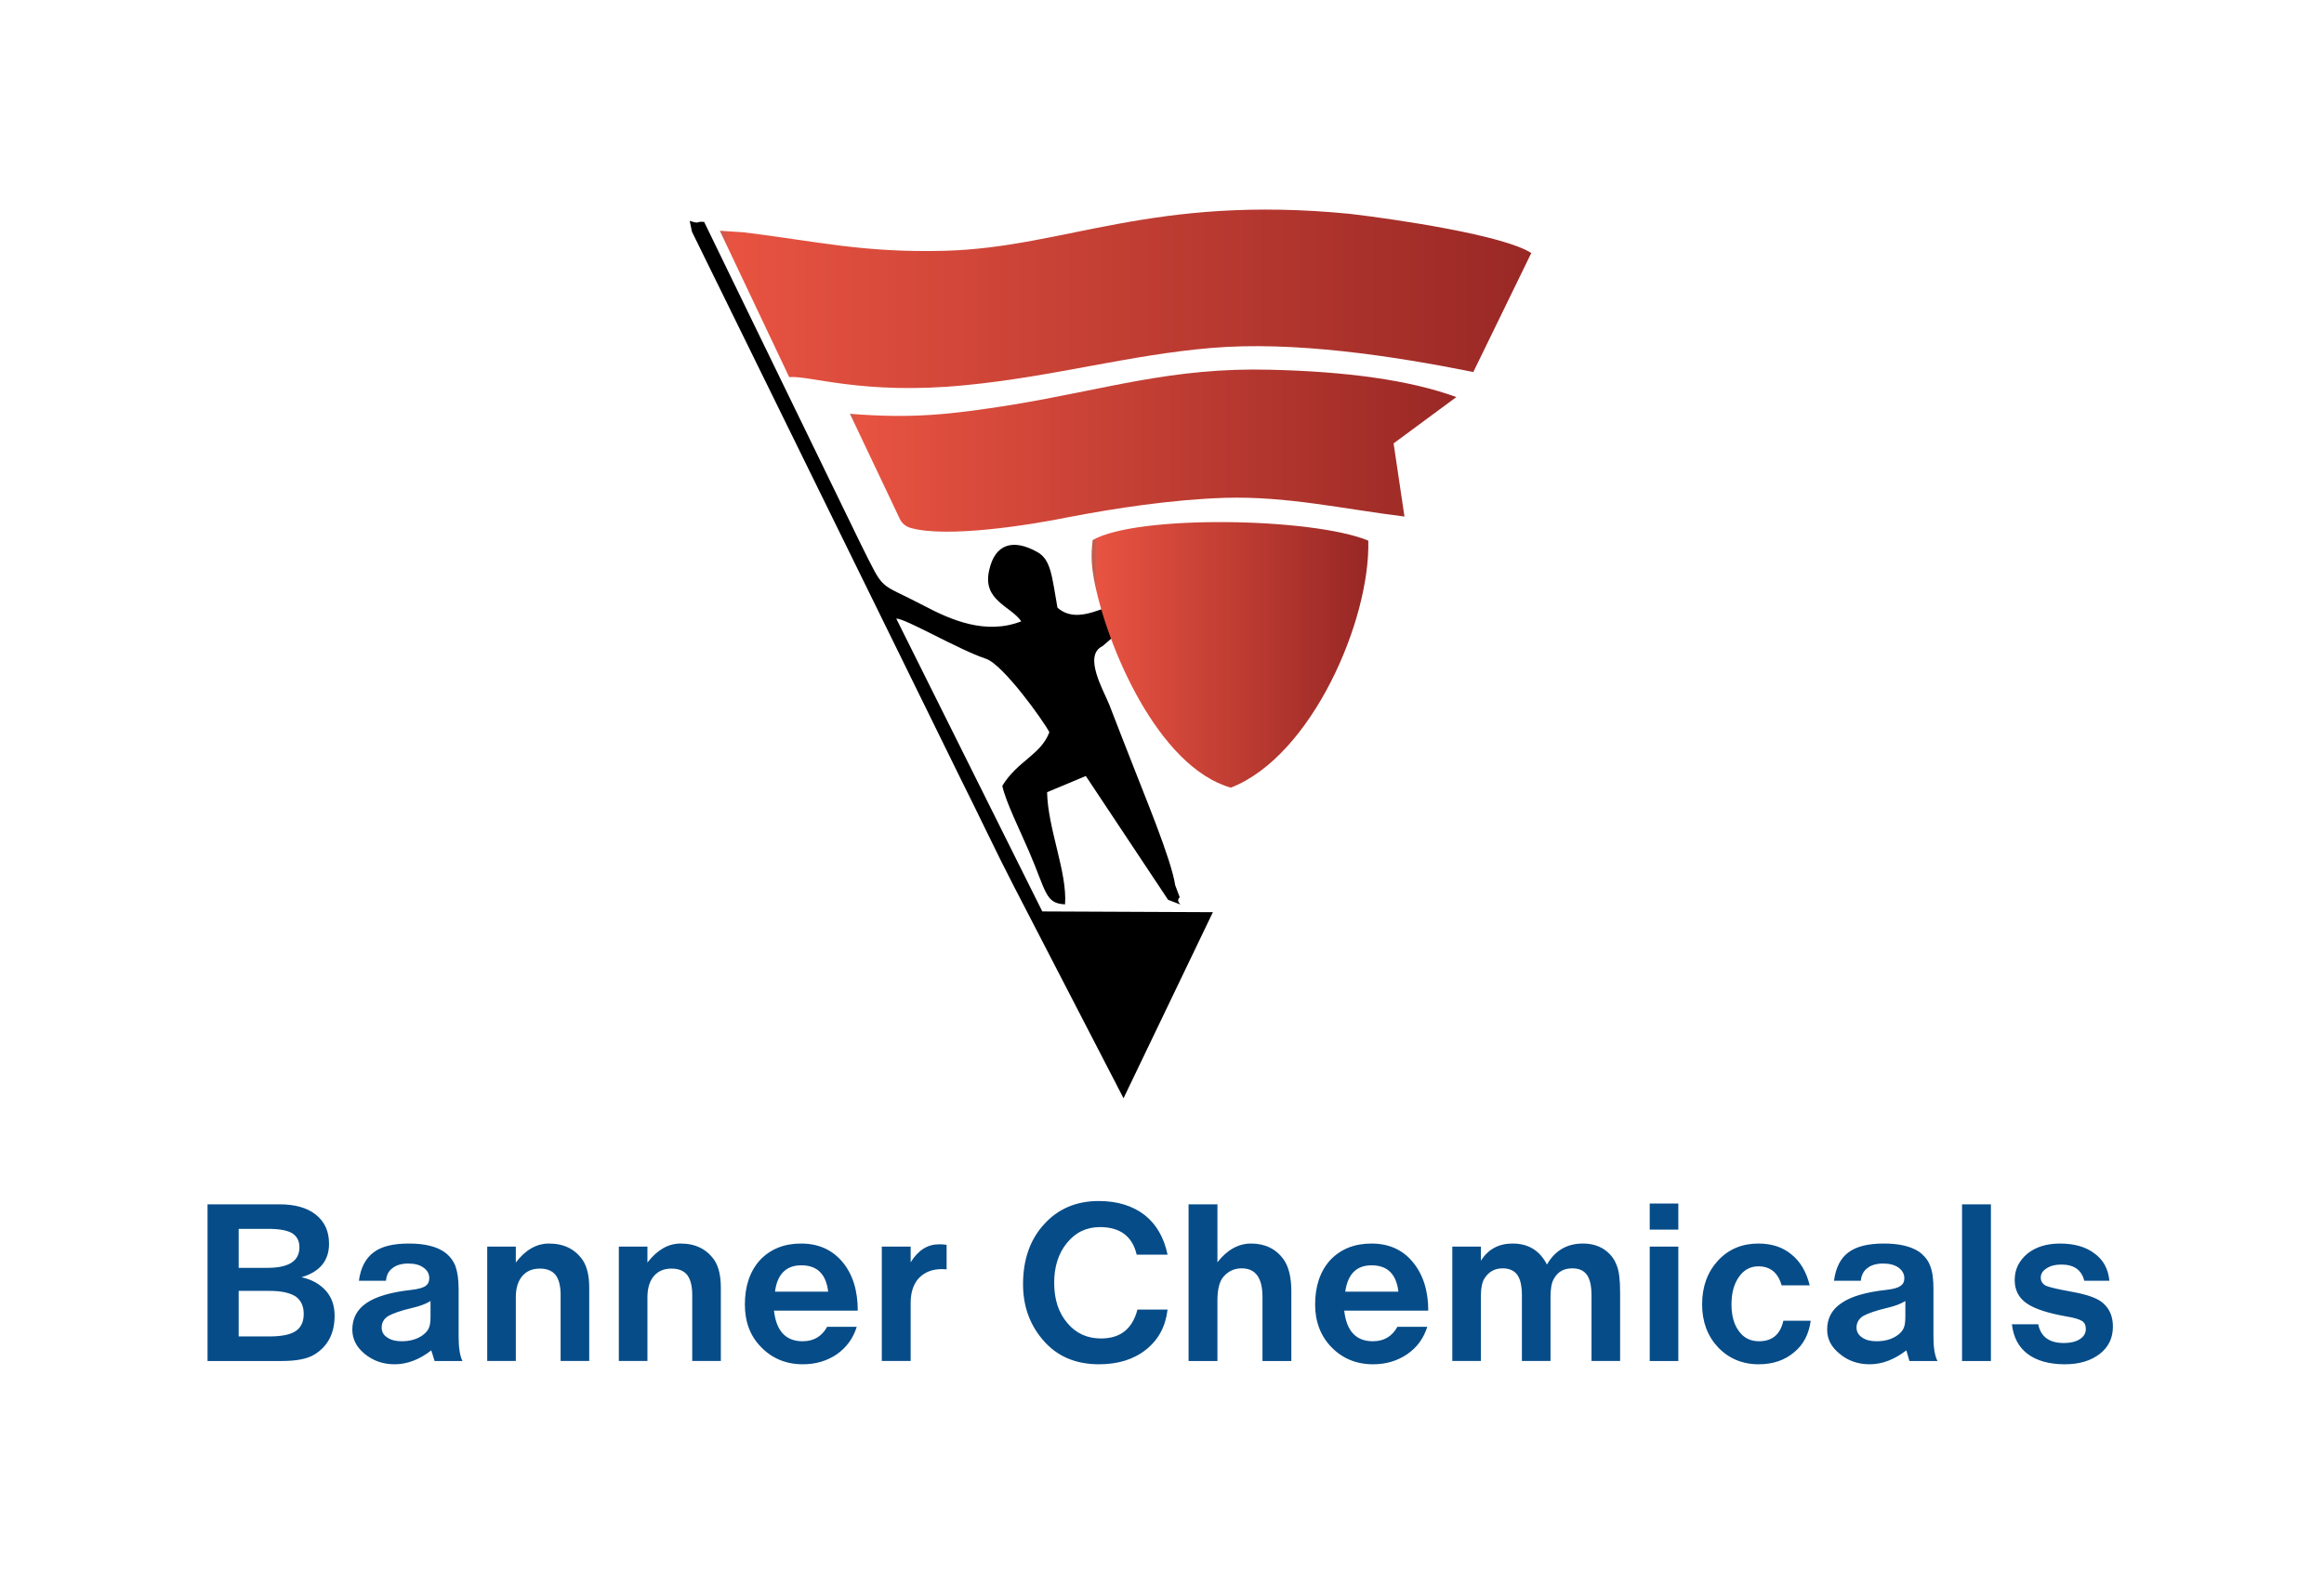<?xml version="1.0" encoding="UTF-8"?>
<!-- Creator: CorelDRAW 2018 (64 bitů) -->
<svg xmlns="http://www.w3.org/2000/svg" xmlns:xlink="http://www.w3.org/1999/xlink" xml:space="preserve" width="375px" height="256px" version="1.1" style="shape-rendering:geometricPrecision; text-rendering:geometricPrecision; image-rendering:optimizeQuality; fill-rule:evenodd; clip-rule:evenodd" viewBox="0 0 91.82 62.61">
 <defs>
  <style type="text/css">
   <![CDATA[
    .fil4 {fill:black}
    .fil1 {fill:#064C88}
    .fil0 {fill:white}
    .fil3 {fill:url(#id0)}
    .fil2 {fill:url(#id1)}
    .fil5 {fill:url(#id2)}
   ]]>
  </style>
  <linearGradient id="id0" gradientUnits="userSpaceOnUse" x1="33.58" y1="17.55" x2="57.54" y2="17.55">
   <stop offset="0" style="stop-opacity:1; stop-color:#C25D4E"></stop>
   <stop offset="0.012" style="stop-opacity:1; stop-color:#E85341"></stop>
   <stop offset="1" style="stop-opacity:1; stop-color:#992825"></stop>
  </linearGradient>
  <linearGradient id="id1" gradientUnits="userSpaceOnUse" xlink:href="#id0" x1="28.44" y1="12.14" x2="60.5" y2="12.14">
  </linearGradient>
  <linearGradient id="id2" gradientUnits="userSpaceOnUse" xlink:href="#id0" x1="43.24" y1="26.26" x2="53.81" y2="26.26">
  </linearGradient>
 </defs>
 <g id="Vrstva_x0020_1">
  <rect class="fil0" width="91.82" height="62.61"></rect>
  <path class="fil1" d="M8.2 53.73l0 -6.19 2.83 0c0.61,0 1.1,0.13 1.45,0.41 0.35,0.28 0.52,0.66 0.52,1.15 0,0.66 -0.36,1.11 -1.09,1.32 0.41,0.09 0.73,0.27 0.97,0.54 0.23,0.26 0.34,0.59 0.34,0.98 0,0.69 -0.26,1.2 -0.79,1.53 -0.29,0.18 -0.72,0.26 -1.31,0.26l-2.92 0zm1.23 -3.68l1.14 0c0.84,0 1.26,-0.27 1.26,-0.81 0,-0.26 -0.1,-0.44 -0.29,-0.56 -0.19,-0.11 -0.5,-0.17 -0.93,-0.17l-1.18 0 0 1.54zm0 2.71l1.2 0c0.49,0 0.84,-0.07 1.05,-0.21 0.21,-0.14 0.32,-0.36 0.32,-0.68 0,-0.31 -0.11,-0.54 -0.32,-0.69 -0.22,-0.14 -0.56,-0.22 -1.03,-0.22l-1.22 0 0 1.8zm5.82 -2.2l-1.07 0c0.07,-0.52 0.27,-0.89 0.58,-1.12 0.31,-0.24 0.78,-0.35 1.4,-0.35 0.6,0 1.07,0.11 1.39,0.33 0.21,0.15 0.35,0.33 0.44,0.55 0.08,0.22 0.13,0.52 0.13,0.91l0 1.9c0,0.42 0.05,0.74 0.15,0.95l-1.1 0 -0.13 -0.42c-0.46,0.36 -0.95,0.55 -1.45,0.55 -0.46,0 -0.85,-0.14 -1.18,-0.41 -0.33,-0.27 -0.49,-0.59 -0.49,-0.96 0,-0.45 0.19,-0.8 0.56,-1.05 0.38,-0.26 0.97,-0.43 1.78,-0.52 0.26,-0.03 0.44,-0.08 0.55,-0.15 0.1,-0.07 0.15,-0.17 0.15,-0.31 0,-0.17 -0.07,-0.31 -0.23,-0.42 -0.15,-0.11 -0.35,-0.16 -0.6,-0.16 -0.26,0 -0.47,0.06 -0.62,0.18 -0.16,0.11 -0.24,0.28 -0.26,0.5zm1.76 0.8c-0.17,0.11 -0.41,0.2 -0.71,0.27 -0.48,0.11 -0.8,0.23 -0.97,0.33 -0.17,0.11 -0.25,0.26 -0.25,0.45 0,0.16 0.07,0.3 0.22,0.39 0.14,0.1 0.33,0.15 0.57,0.15 0.31,0 0.57,-0.07 0.79,-0.21 0.13,-0.09 0.23,-0.19 0.28,-0.3 0.05,-0.11 0.07,-0.26 0.07,-0.46l0 -0.62zm2.24 -2.15l1.13 0 0 0.63c0.38,-0.5 0.82,-0.75 1.31,-0.75 0.6,0 1.05,0.23 1.35,0.68 0.16,0.26 0.24,0.61 0.24,1.06l0 2.9 -1.13 0 0 -2.61c0,-0.36 -0.07,-0.62 -0.2,-0.79 -0.13,-0.16 -0.33,-0.25 -0.62,-0.25 -0.3,0 -0.53,0.1 -0.7,0.3 -0.16,0.19 -0.25,0.47 -0.25,0.83l0 2.52 -1.13 0 0 -4.52zm5.2 0l1.13 0 0 0.63c0.39,-0.5 0.82,-0.75 1.31,-0.75 0.6,0 1.05,0.23 1.35,0.68 0.16,0.26 0.24,0.61 0.24,1.06l0 2.9 -1.13 0 0 -2.61c0,-0.36 -0.07,-0.62 -0.2,-0.79 -0.13,-0.16 -0.33,-0.25 -0.62,-0.25 -0.3,0 -0.53,0.1 -0.7,0.3 -0.16,0.19 -0.25,0.47 -0.25,0.83l0 2.52 -1.13 0 0 -4.52zm9.44 2.53l-3.31 0c0.09,0.81 0.47,1.21 1.13,1.21 0.44,0 0.76,-0.19 0.97,-0.57l1.17 0c-0.14,0.45 -0.4,0.81 -0.78,1.08 -0.38,0.26 -0.83,0.4 -1.35,0.4 -0.66,0 -1.21,-0.23 -1.64,-0.67 -0.44,-0.44 -0.65,-1.01 -0.65,-1.69 0,-0.73 0.2,-1.32 0.6,-1.76 0.41,-0.43 0.95,-0.65 1.62,-0.65 0.68,0 1.22,0.24 1.63,0.72 0.41,0.49 0.61,1.13 0.61,1.93zm-1.17 -0.75c-0.08,-0.69 -0.43,-1.04 -1.06,-1.04 -0.6,0 -0.95,0.35 -1.04,1.04l2.1 0zm2.12 -1.78l1.14 0 0 0.62c0.3,-0.48 0.67,-0.71 1.12,-0.71 0.07,0 0.17,0 0.3,0.02l0 0.97 -0.18 -0.01c-0.39,0 -0.69,0.12 -0.92,0.36 -0.21,0.23 -0.32,0.56 -0.32,0.97l0 2.3 -1.14 0 0 -4.52zm10.1 2.49l1.19 0c-0.08,0.66 -0.35,1.18 -0.85,1.58 -0.49,0.39 -1.11,0.58 -1.86,0.58 -0.93,0 -1.68,-0.32 -2.23,-0.98 -0.51,-0.6 -0.77,-1.33 -0.77,-2.18 0,-0.98 0.28,-1.77 0.83,-2.37 0.55,-0.61 1.27,-0.92 2.16,-0.92 0.74,0 1.34,0.19 1.81,0.55 0.46,0.36 0.77,0.89 0.91,1.57l-1.22 0c-0.17,-0.73 -0.66,-1.09 -1.45,-1.09 -0.52,0 -0.96,0.2 -1.3,0.62 -0.34,0.41 -0.51,0.94 -0.51,1.58 0,0.65 0.17,1.18 0.52,1.59 0.34,0.41 0.79,0.61 1.33,0.61 0.77,0 1.24,-0.38 1.44,-1.14zm2.02 -4.16l1.14 0 0 2.29c0.38,-0.49 0.83,-0.74 1.33,-0.74 0.55,0 0.98,0.21 1.28,0.62 0.2,0.28 0.31,0.7 0.31,1.26l0 2.76 -1.14 0 0 -2.53c0,-0.75 -0.27,-1.13 -0.82,-1.13 -0.29,0 -0.53,0.11 -0.72,0.33 -0.16,0.18 -0.24,0.5 -0.24,0.94l0 2.39 -1.14 0 0 -6.19zm9.47 4.2l-3.32 0c0.09,0.81 0.47,1.21 1.13,1.21 0.44,0 0.76,-0.19 0.97,-0.57l1.18 0c-0.14,0.45 -0.4,0.81 -0.79,1.08 -0.38,0.26 -0.83,0.4 -1.35,0.4 -0.66,0 -1.21,-0.23 -1.64,-0.67 -0.43,-0.44 -0.65,-1.01 -0.65,-1.69 0,-0.73 0.2,-1.32 0.6,-1.76 0.41,-0.43 0.95,-0.65 1.63,-0.65 0.67,0 1.22,0.24 1.62,0.72 0.41,0.49 0.62,1.13 0.62,1.93zm-1.18 -0.75c-0.08,-0.69 -0.43,-1.04 -1.06,-1.04 -0.6,0 -0.94,0.35 -1.04,1.04l2.1 0zm2.13 -1.78l1.13 0 0 0.56c0.28,-0.45 0.7,-0.68 1.25,-0.68 0.62,0 1.07,0.27 1.36,0.83 0.32,-0.56 0.8,-0.83 1.42,-0.83 0.31,0 0.58,0.07 0.82,0.22 0.24,0.16 0.41,0.36 0.51,0.63 0.1,0.23 0.14,0.59 0.14,1.09l0 2.7 -1.13 0 0 -2.58c0,-0.38 -0.06,-0.65 -0.18,-0.82 -0.12,-0.17 -0.31,-0.26 -0.58,-0.26 -0.34,0 -0.58,0.14 -0.73,0.42 -0.09,0.15 -0.13,0.39 -0.13,0.72l0 2.52 -1.13 0 0 -2.58c0,-0.38 -0.06,-0.65 -0.18,-0.82 -0.12,-0.17 -0.32,-0.26 -0.58,-0.26 -0.31,0 -0.55,0.13 -0.72,0.4 -0.09,0.14 -0.14,0.37 -0.14,0.68l0 2.58 -1.13 0 0 -4.52zm7.8 -1.7l1.13 0 0 1.03 -1.13 0 0 -1.03zm0 1.7l1.13 0 0 4.52 -1.13 0 0 -4.52zm5.28 2.93l1.08 0c-0.07,0.53 -0.29,0.95 -0.66,1.25 -0.37,0.31 -0.83,0.47 -1.4,0.47 -0.64,0 -1.18,-0.23 -1.6,-0.67 -0.42,-0.45 -0.63,-1.01 -0.63,-1.7 0,-0.7 0.21,-1.27 0.63,-1.73 0.42,-0.45 0.95,-0.67 1.59,-0.67 0.53,0 0.96,0.14 1.31,0.43 0.35,0.28 0.59,0.69 0.72,1.22l-1.11 0c-0.14,-0.5 -0.45,-0.75 -0.92,-0.75 -0.31,0 -0.57,0.14 -0.76,0.41 -0.2,0.28 -0.3,0.64 -0.3,1.09 0,0.45 0.1,0.81 0.3,1.07 0.19,0.26 0.45,0.39 0.79,0.39 0.52,0 0.84,-0.27 0.96,-0.81zm3.06 -1.58l-1.06 0c0.07,-0.52 0.26,-0.89 0.57,-1.12 0.32,-0.24 0.79,-0.35 1.4,-0.35 0.61,0 1.07,0.11 1.4,0.33 0.2,0.15 0.35,0.33 0.43,0.55 0.09,0.22 0.13,0.52 0.13,0.91l0 1.9c0,0.42 0.05,0.74 0.16,0.95l-1.11 0 -0.12 -0.42c-0.47,0.36 -0.95,0.55 -1.45,0.55 -0.46,0 -0.86,-0.14 -1.18,-0.41 -0.34,-0.27 -0.5,-0.59 -0.5,-0.96 0,-0.45 0.19,-0.8 0.57,-1.05 0.37,-0.26 0.96,-0.43 1.77,-0.52 0.27,-0.03 0.45,-0.08 0.55,-0.15 0.11,-0.07 0.16,-0.17 0.16,-0.31 0,-0.17 -0.08,-0.31 -0.23,-0.42 -0.16,-0.11 -0.36,-0.16 -0.61,-0.16 -0.26,0 -0.47,0.06 -0.62,0.18 -0.15,0.11 -0.24,0.28 -0.26,0.5zm1.76 0.8c-0.17,0.11 -0.41,0.2 -0.71,0.27 -0.47,0.11 -0.8,0.23 -0.97,0.33 -0.16,0.11 -0.25,0.26 -0.25,0.45 0,0.16 0.08,0.3 0.22,0.39 0.14,0.1 0.33,0.15 0.57,0.15 0.31,0 0.58,-0.07 0.79,-0.21 0.14,-0.09 0.23,-0.19 0.28,-0.3 0.05,-0.11 0.07,-0.26 0.07,-0.46l0 -0.62zm2.24 -3.82l1.14 0 0 6.19 -1.14 0 0 -6.19zm5.82 3.02l-0.99 0c-0.11,-0.43 -0.41,-0.64 -0.91,-0.64 -0.24,0 -0.43,0.05 -0.58,0.15 -0.16,0.1 -0.23,0.22 -0.23,0.37 0,0.14 0.07,0.25 0.21,0.32 0.14,0.06 0.49,0.14 1.04,0.24 0.61,0.11 1.03,0.26 1.24,0.47 0.24,0.22 0.36,0.52 0.36,0.9 0,0.45 -0.17,0.81 -0.52,1.08 -0.35,0.27 -0.81,0.41 -1.38,0.41 -0.62,0 -1.11,-0.14 -1.47,-0.41 -0.36,-0.27 -0.56,-0.66 -0.62,-1.17l1.04 0c0.1,0.49 0.43,0.74 1.02,0.74 0.25,0 0.46,-0.05 0.62,-0.15 0.16,-0.1 0.24,-0.24 0.24,-0.4 0,-0.15 -0.05,-0.26 -0.15,-0.32 -0.11,-0.07 -0.31,-0.13 -0.62,-0.18 -0.73,-0.13 -1.26,-0.3 -1.57,-0.52 -0.32,-0.22 -0.47,-0.53 -0.47,-0.92 0,-0.42 0.17,-0.76 0.5,-1.04 0.34,-0.27 0.77,-0.4 1.29,-0.4 0.56,0 1.02,0.13 1.36,0.39 0.35,0.25 0.55,0.62 0.59,1.08z"></path>
  <path class="fil2" d="M29.37 9.14l-0.93 -0.06 2.74 5.78c0.82,-0.07 2.92,0.72 6.96,0.32 3.45,-0.33 6.48,-1.2 9.71,-1.47 3.26,-0.28 7.17,0.31 10.36,0.95l2.29 -4.7c-1.07,-0.7 -5.3,-1.33 -7.18,-1.55 -7.81,-0.76 -11.2,1.32 -15.95,1.46 -3.29,0.09 -5.11,-0.38 -8,-0.73l0 0z"></path>
  <path class="fil3" d="M55.49 20.37l-0.43 -2.89 2.48 -1.83c-1.86,-0.68 -4.38,-1.01 -7.35,-1.08 -3.9,-0.1 -6.5,0.78 -10.23,1.39 -2.39,0.38 -3.92,0.55 -6.38,0.35l1.97 4.15c0.1,0.22 0.29,0.32 0.43,0.36 1.42,0.4 4.64,-0.1 6.26,-0.43 1.78,-0.34 4.02,-0.69 6.16,-0.76 2.46,-0.07 4.66,0.44 7.09,0.74l0 0z"></path>
  <path class="fil4" d="M27.34 9.12l10.62 21.62c0.71,1.41 1.4,2.89 2.1,4.24l4.33 8.37 3.53 -7.35 -6.74 -0.03 -5.77 -11.57c0.38,0 2.46,1.23 3.55,1.59 0.67,0.23 2.24,2.41 2.5,2.9 -0.34,0.9 -1.26,1.13 -1.86,2.12 0.15,0.67 0.73,1.82 1.06,2.6 0.68,1.57 0.63,2.05 1.42,2.08 0.09,-1.27 -0.68,-2.98 -0.71,-4.43l1.53 -0.64 3.25 4.89c0.91,0.34 0.2,0.14 0.46,-0.1l-0.18 -0.48c-0.15,-1.03 -1.28,-3.71 -1.68,-4.76 -0.34,-0.87 -0.57,-1.45 -0.92,-2.36 -0.22,-0.56 -1.05,-1.95 -0.27,-2.32l0.37 -0.32c-0.21,-0.63 0.46,-1.16 0.29,-1.25 -0.38,-0.22 -1.58,0.81 -2.44,0.05 -0.22,-1.23 -0.25,-1.9 -0.8,-2.2 -0.95,-0.53 -1.67,-0.33 -1.9,0.73 -0.27,1.19 0.85,1.4 1.27,2.01 -1.41,0.55 -2.79,-0.06 -3.85,-0.62 -1.87,-0.98 -1.51,-0.48 -2.49,-2.43l-6.19 -12.73c-0.38,-0.03 -0.11,0.1 -0.57,-0.04l0.09 0.43z"></path>
  <path class="fil5" d="M48.63 31.08c3.21,-1.25 5.52,-6.65 5.43,-9.76 -2.21,-0.91 -9.14,-1.03 -10.89,-0.02 -0.08,0.65 -0.03,1.1 0.05,1.54 0.5,2.65 2.53,7.42 5.41,8.24z"></path>
 </g>
</svg>
